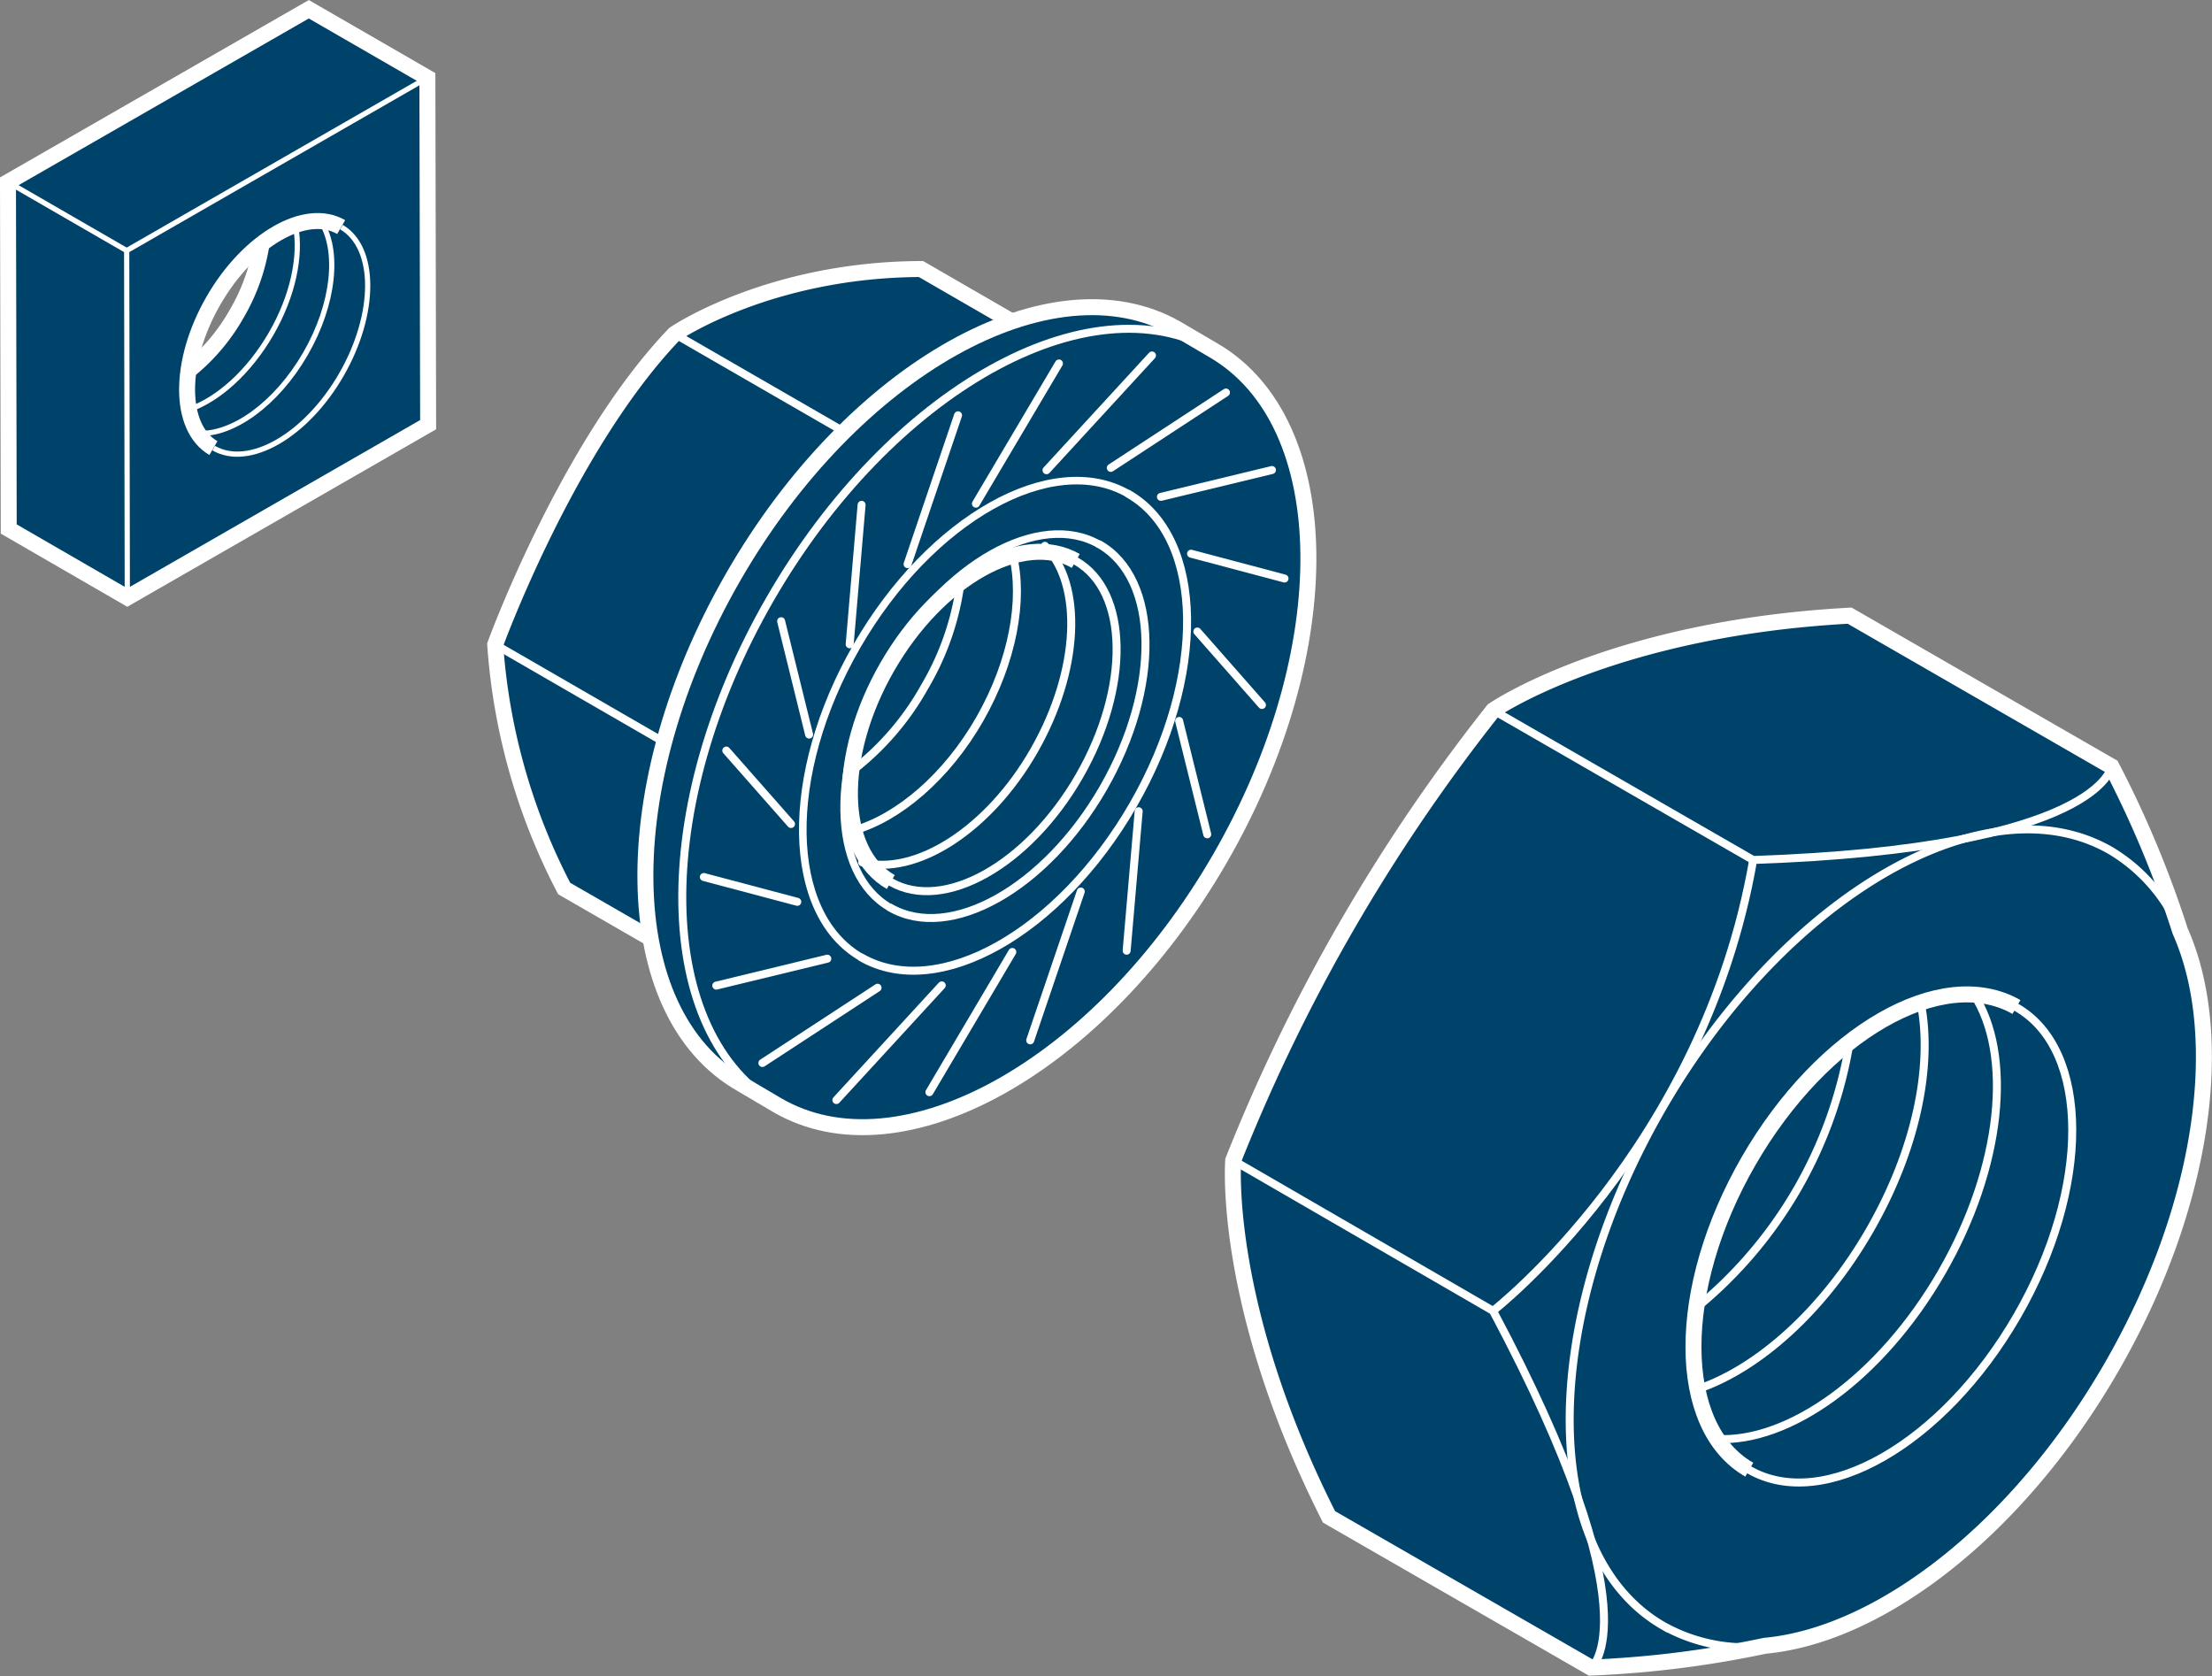 <svg xmlns="http://www.w3.org/2000/svg" viewBox="0 0 207.8 157.44"><rect x="0" y="0" width="207.8" height="157.44" fill="#808080" stroke="none"/><defs><style>.cls-1{fill:#00436a;}.cls-2,.cls-3,.cls-4,.cls-5{fill:none;stroke:#fff;}.cls-2{stroke-width:1.5px;}.cls-3{stroke-width:0.49px;}.cls-4{stroke-linecap:round;stroke-width:0.75px;}.cls-5{stroke-width:0.71px;}</style></defs><title>Buts</title><g id="Layer_2" data-name="Layer 2"><g id="Layer_2-2" data-name="Layer 2"><path class="cls-1" d="M.82,49.69.75,17.1,29,.87,40.15,7.3l.07,32.59L12,56.13ZM17.66,34.85a18.58,18.58,0,0,0,4.56-5.35,18.55,18.55,0,0,0,2.35-6.59A18.41,18.41,0,0,0,20,28.24,19.83,19.83,0,0,0,17.66,34.85Z"></path><path class="cls-2" d="M32.05,21.33c-3.32-1.92-8.7,1.18-12,6.91s-3.3,11.93,0,13.85"></path><path class="cls-3" d="M20.07,42.09c3.32,1.92,8.7-1.17,12-6.9s3.29-11.94,0-13.86"></path><path class="cls-3" d="M18.59,40.7c3.23.2,7.37-2.74,10.1-7.46s3.2-9.78,1.42-12.48"></path><path class="cls-3" d="M17.78,38.46c2.7-.93,5.59-3.49,7.68-7.09S28.29,24,27.77,21.25"></path><path class="cls-2" d="M17.66,34.85a18.58,18.58,0,0,0,4.56-5.35,18.55,18.55,0,0,0,2.35-6.59"></path><polyline class="cls-3" points="40.15 7.3 11.9 23.54 11.96 56.13"></polyline><polygon class="cls-2" points="0.82 49.69 0.75 17.1 29.01 0.87 40.15 7.3 40.22 39.89 11.96 56.13 0.82 49.69"></polygon><line class="cls-3" x1="11.9" y1="23.54" x2="0.75" y2="17.1"></line><path class="cls-1" d="M173.76,57.83c-22.37,1.21-33.48,8.89-33.48,8.89A167.93,167.93,0,0,0,115.85,109s-1.1,13.5,9,33.48l24.6,14.16a97.6,97.6,0,0,0,16.35-2.05c10.83-1,23.76-10.93,32.54-26.13s10.87-31.1,6.47-41A99,99,0,0,0,198.36,72Z"></path><path class="cls-2" d="M189.43,94.59c-7-4-18.23,2.45-25.16,14.46s-6.91,25,.06,29"></path><path class="cls-4" d="M164.33,138.07c7,4,18.23-2.45,25.16-14.45s6.91-25-.06-29"></path><path class="cls-4" d="M161.24,135.16c6.77.41,15.44-5.73,21.16-15.64s6.71-20.49,3-26.15"></path><path class="cls-4" d="M159.55,130.46c5.64-1.94,11.71-7.31,16.07-14.86s5.94-15.35,4.86-21.19"></path><path class="cls-4" d="M159.29,122.9a40.67,40.67,0,0,0,14.47-25"></path><path class="cls-4" d="M204.84,87.5a16,16,0,0,0-6.56-7.6c-11.67-6.73-30.53,4.11-42.14,24.22s-11.57,41.86.1,48.59a15.94,15.94,0,0,0,9.59,1.92"></path><path class="cls-4" d="M140.26,123.13S160,107.82,164.69,80.81"></path><path class="cls-4" d="M198.36,72s-1.05,7.67-33.67,8.78L140.28,66.72"></path><path class="cls-4" d="M149.48,156.68s6.12-4.74-9.22-33.55L115.85,109"></path><path class="cls-2" d="M173.76,57.83c-22.37,1.21-33.48,8.89-33.48,8.89A167.93,167.93,0,0,0,115.85,109s-1.1,13.5,9,33.48l24.6,14.16a97.6,97.6,0,0,0,16.35-2.05c10.83-1,23.76-10.93,32.54-26.13s10.87-31.1,6.47-41A99,99,0,0,0,198.36,72Z"></path><path class="cls-1" d="M114.57,80.65c11.31-19.58,11.05-41-.6-47.74l-3.48-2c-4.41-2.52-9.8-2.6-15.41-.69l-8.55-4.94c-14.31.05-23.15,6.1-23.15,6.1C53.32,41.85,46.53,60.55,46.53,60.55A58.23,58.23,0,0,0,53,83.46l8.06,4.65c1.09,6.15,3.9,11.09,8.52,13.73l3.39,2C84.61,110.58,103.24,100.21,114.57,80.65Z"></path><line class="cls-4" x1="46.53" y1="60.55" x2="62.37" y2="69.7"></line><path class="cls-4" d="M103.29,51.14c5.62,3.22,5.78,13.47.35,22.89s-14.39,14.45-20,11.23"></path><path class="cls-4" d="M101.06,52.69c5,2.84,5.12,11.9.32,20.23S88.66,85.7,83.68,82.85"></path><path class="cls-5" d="M83.62,85.26C78,82.05,77.84,71.8,83.26,62.37s14.4-14.45,20-11.23"></path><path class="cls-4" d="M106,46.39c7.18,4.12,7.38,17.19.45,29.21S88.12,94.05,80.93,89.94"></path><path class="cls-5" d="M80.93,89.94c-7.17-4.1-7.38-17.19-.45-29.22S98.86,42.28,106,46.39"></path><path class="cls-2" d="M83.68,82.85c-5-2.84-5.12-11.9-.32-20.23s12.73-12.78,17.7-9.93"></path><path class="cls-4" d="M98.16,51.27c3.6,3.62,3.28,11.7-1,19.2S86,82.31,81,81"></path><path class="cls-4" d="M95.16,52.19c1,4.14,0,9.89-3.11,15.34S84.39,76.8,80.25,78"></path><path class="cls-4" d="M90.24,54.7a25.77,25.77,0,0,1-3.39,9.83A25.82,25.82,0,0,1,80,72.45"></path><line class="cls-4" x1="63.38" y1="31.37" x2="79.31" y2="40.56"></line><path class="cls-2" d="M61.07,88.11,53,83.46a58.23,58.23,0,0,1-6.48-22.91s6.79-18.7,16.85-29.18c0,0,8.84-6.05,23.15-6.1l8.55,4.94"></path><path class="cls-2" d="M114,32.91c11.65,6.78,11.91,28.16.6,47.74S84.61,110.58,73,103.8l-3.39-2c-11.69-6.68-12-28-.74-47.59s29.94-30,41.64-23.35Z"></path><path class="cls-4" d="M114,32.91c-11.71-6.7-30.35,3.76-41.65,23.34s-10.95,40.92.74,47.6"></path><line class="cls-4" x1="106.97" y1="76.2" x2="105.84" y2="89.3"></line><line class="cls-4" x1="110.77" y1="67.72" x2="113.41" y2="78.37"></line><line class="cls-4" x1="112.48" y1="59.32" x2="118.55" y2="66.22"></line><line class="cls-4" x1="111.89" y1="52.01" x2="120.67" y2="54.34"></line><line class="cls-4" x1="109.06" y1="46.67" x2="119.49" y2="44.15"></line><line class="cls-4" x1="104.35" y1="43.95" x2="115.17" y2="36.87"></line><line class="cls-4" x1="98.31" y1="44.17" x2="108.22" y2="33.39"></line><line class="cls-4" x1="91.68" y1="47.31" x2="99.48" y2="34.14"></line><line class="cls-4" x1="85.26" y1="52.99" x2="90" y2="39.01"></line><line class="cls-4" x1="79.82" y1="60.52" x2="80.94" y2="47.42"></line><line class="cls-4" x1="76.01" y1="69" x2="73.38" y2="58.35"></line><line class="cls-4" x1="74.31" y1="77.4" x2="68.23" y2="70.5"></line><line class="cls-4" x1="74.9" y1="84.71" x2="66.12" y2="82.38"></line><line class="cls-4" x1="77.72" y1="90.05" x2="67.29" y2="92.58"></line><line class="cls-4" x1="82.44" y1="92.78" x2="71.62" y2="99.85"></line><line class="cls-4" x1="88.47" y1="92.56" x2="78.57" y2="103.33"></line><line class="cls-4" x1="95.1" y1="89.42" x2="87.31" y2="102.59"></line><line class="cls-4" x1="101.53" y1="83.74" x2="96.78" y2="97.72"></line></g></g></svg>